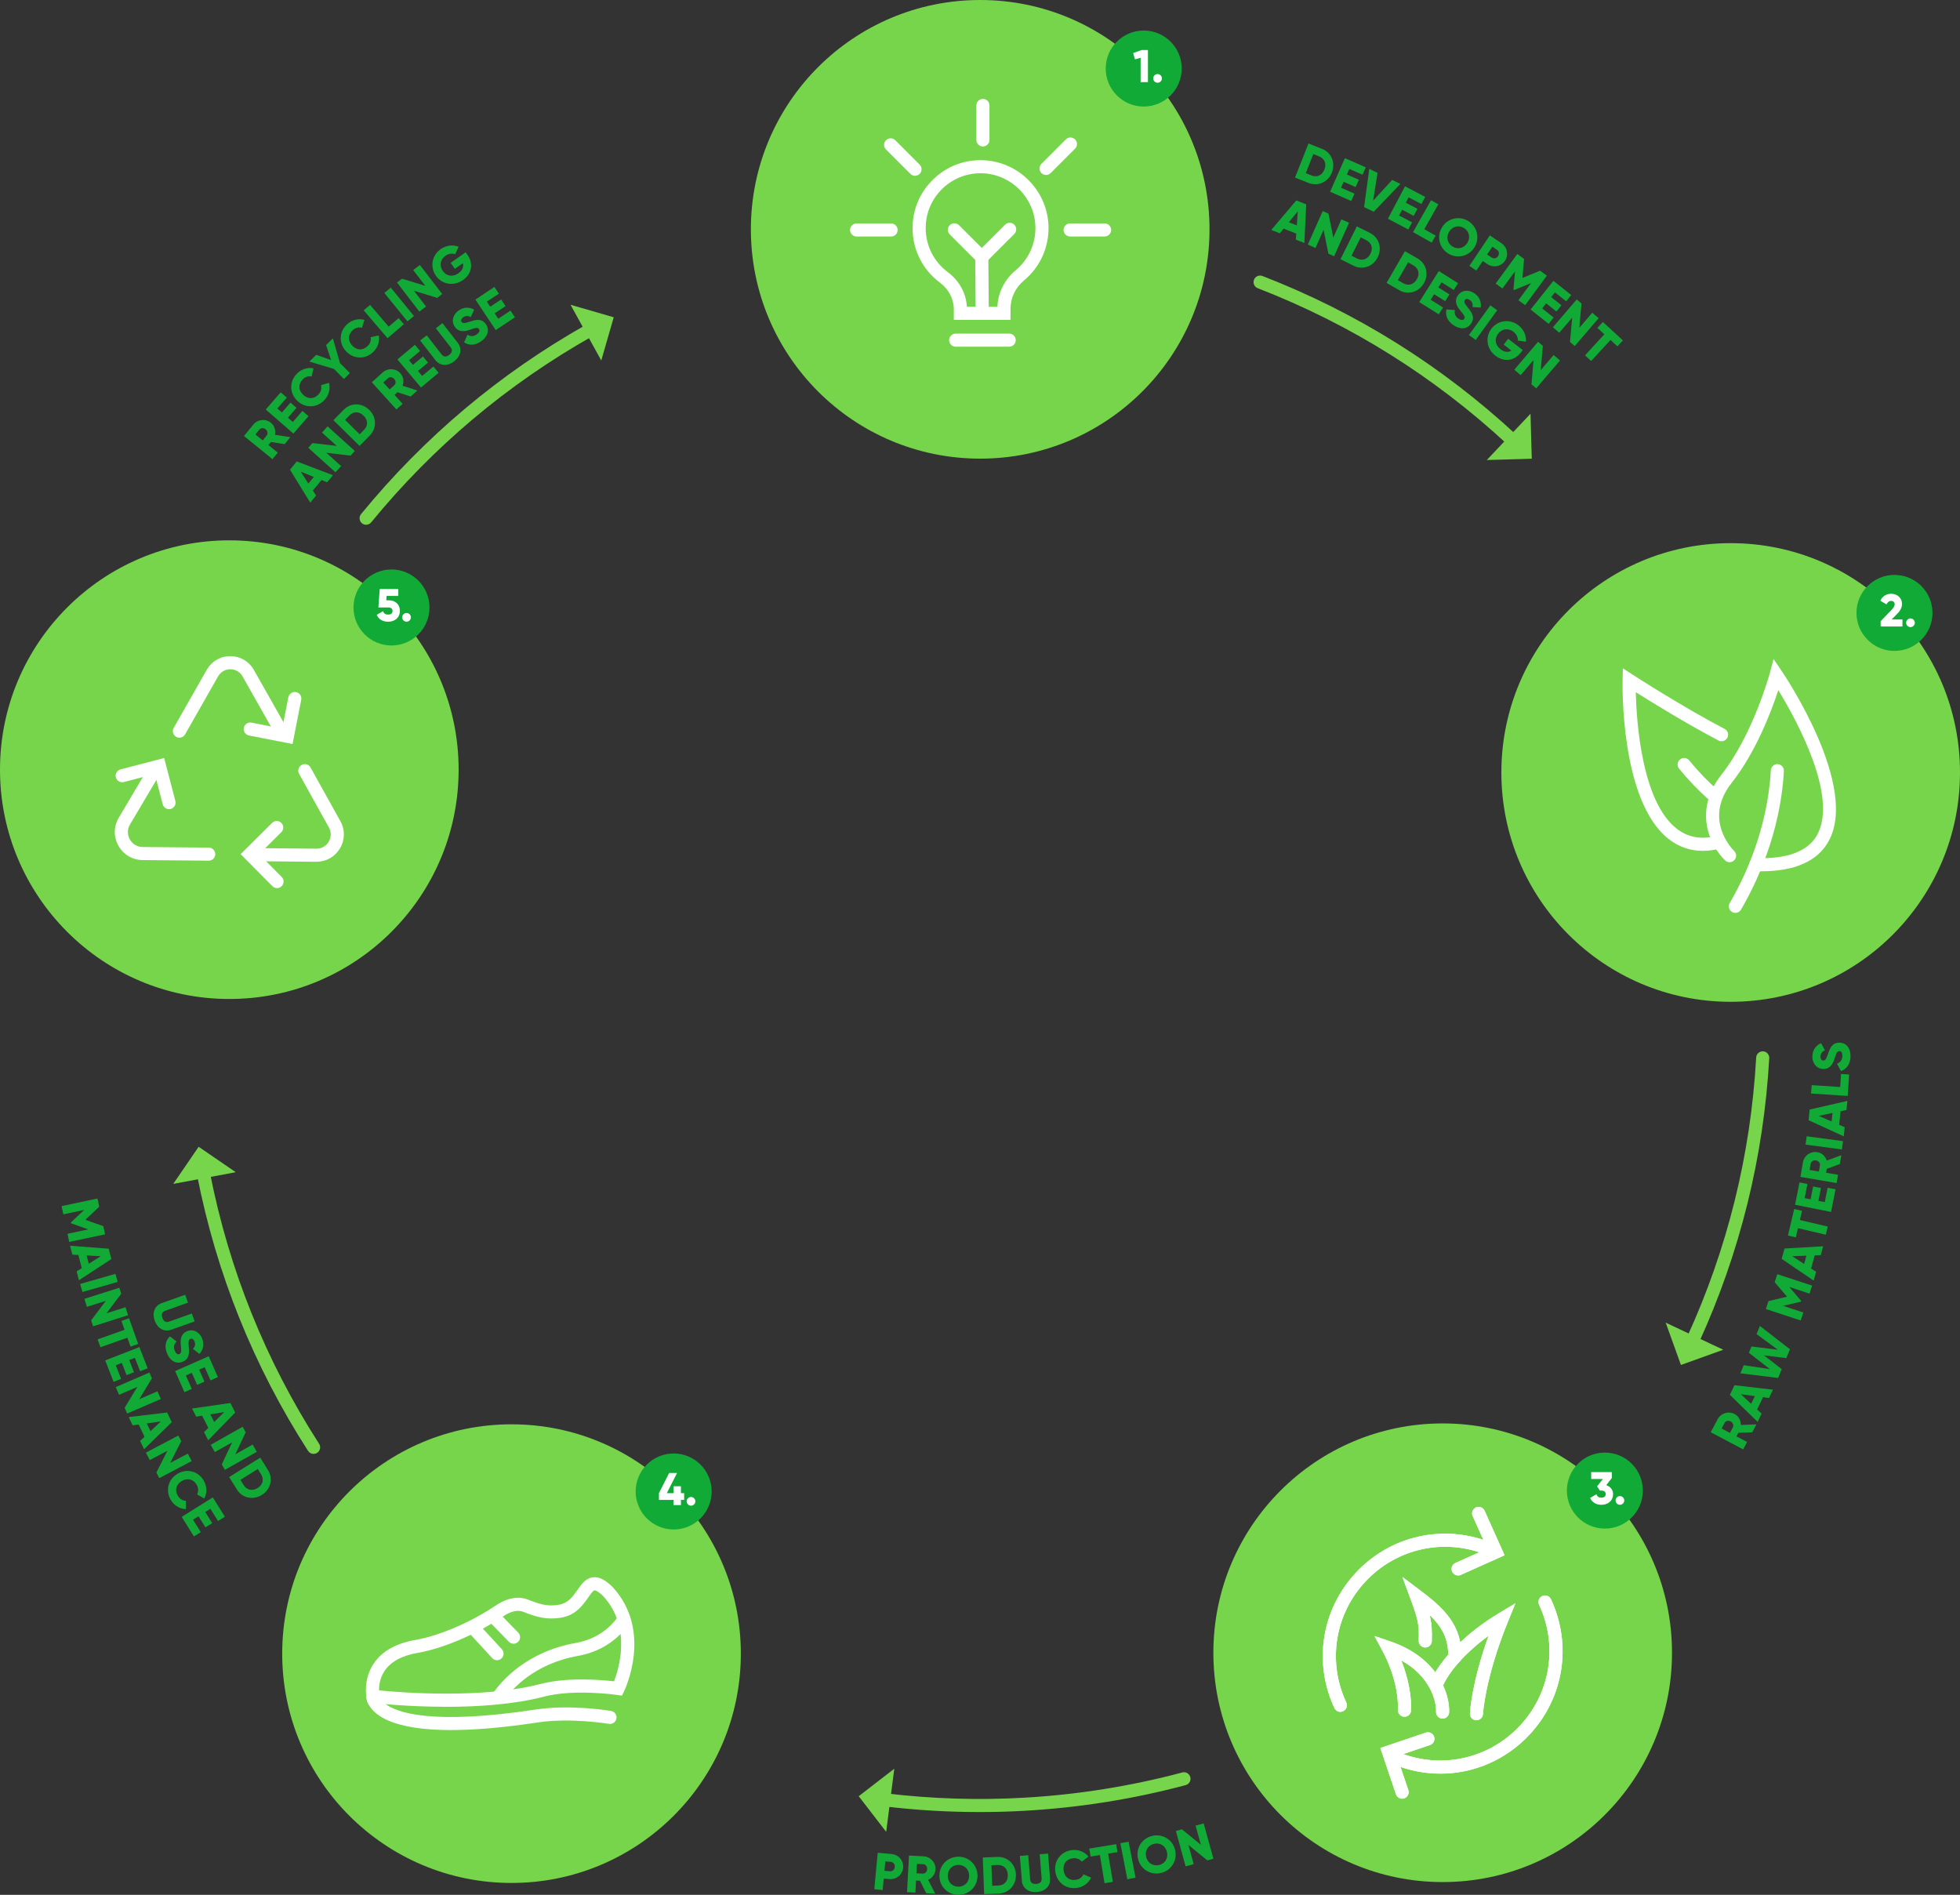<svg xmlns="http://www.w3.org/2000/svg" id="polytan-lifecycle" viewBox="0 0 598.82 578.89"><rect x="0" y="0" width="598.82" height="578.89" fill="#333333" stroke="none"/><defs><style> .cls-1 { fill: #fff; } .cls-2 { fill: #77d54b; } .cls-3 { fill: #12aa36; } </style></defs><g><path class="cls-2" d="M517.19,411.43c-.28,0-.56-.06-.83-.18-1-.46-1.45-1.65-.98-2.65,12.37-27.01,19.5-55.79,21.17-85.53,.06-1.1,1.01-1.94,2.11-1.88,1.1,.06,1.95,1.01,1.88,2.11-1.71,30.24-8.95,59.5-21.53,86.97-.34,.73-1.06,1.17-1.82,1.17Z"></path><polygon class="cls-2" points="508.9 404.08 526.49 412.36 513.56 417.01 508.9 404.08"></polygon></g><g><path class="cls-2" d="M299.34,553.6c-9.67,0-19.34-.57-28.89-1.71-1.1-.13-1.88-1.13-1.75-2.22,.13-1.1,1.13-1.88,2.22-1.75,13.84,1.65,27.94,2.09,41.9,1.3,16.37-.92,32.65-3.52,48.39-7.72,1.07-.28,2.16,.35,2.45,1.42s-.35,2.16-1.42,2.45c-16,4.27-32.56,6.91-49.2,7.84-4.56,.26-9.14,.39-13.71,.39Z"></path><polygon class="cls-2" points="273.22 540.36 270.75 559.64 262.35 548.76 273.22 540.36"></polygon></g><g><path class="cls-2" d="M95.8,444.18c-.66,0-1.3-.32-1.68-.92-16.61-25.81-28.02-54.16-33.91-84.25-.21-1.08,.49-2.14,1.58-2.35,1.09-.21,2.14,.49,2.35,1.58,5.79,29.59,17.01,57.46,33.35,82.85,.6,.93,.33,2.17-.6,2.76-.33,.22-.71,.32-1.08,.32Z"></path><polygon class="cls-2" points="72.03 358.12 52.93 361.69 60.69 350.35 72.03 358.12"></polygon></g><g><path class="cls-2" d="M111.86,160.32c-.45,0-.89-.15-1.27-.45-.85-.7-.98-1.96-.28-2.81,19.27-23.53,42.42-43,68.81-57.87,.96-.54,2.18-.2,2.72,.76s.2,2.18-.76,2.72c-25.96,14.63-48.73,33.78-67.68,56.92-.4,.48-.97,.73-1.55,.73Z"></path><polygon class="cls-2" points="183.7 110.13 174.31 93.11 187.51 96.93 183.7 110.13"></polygon></g><circle class="cls-2" cx="440.77" cy="504.93" r="70.06"></circle><g><path class="cls-1" d="M440.75,525.05s-.07,0-.1,0c-1.1-.05-1.95-.99-1.9-2.1,.15-2.97-1.65-10.76-10.62-15.67,2.4,6.04,3.15,11.64,2.97,15.3-.05,1.1-.97,1.95-2.1,1.9-1.1-.05-1.95-.99-1.9-2.1,.2-4.09-.95-10.99-4.77-18.09l-2.41-4.48,4.82,1.64c14.84,5.05,18.26,16.4,18,21.7-.05,1.07-.94,1.9-2,1.9Z"></path><path class="cls-1" d="M444.42,508.32s-.07,0-.1,0c-1.1-.05-1.95-.99-1.9-2.1,.27-5.58-2.03-9.38-5.64-12.81,.61,2.43,.78,4.59,.67,7.99-.04,1.1-.95,1.94-2.07,1.93-1.1-.04-1.97-.96-1.93-2.07,.18-5.26-.35-6.92-2.64-13.11l-2.35-6.37,5.43,4.08c6.88,5.16,13.02,10.62,12.53,20.55-.05,1.07-.94,1.9-2,1.9Z"></path><path class="cls-1" d="M451.09,525.56s-.07,0-.1,0c-1.1-.05-1.95-.99-1.9-2.1,.02-.42,.51-9.27,5.69-23.72-6.76,4.93-11.99,10.68-14.16,15.74-.44,1.02-1.61,1.48-2.63,1.05s-1.48-1.61-1.05-2.63c3.02-7.01,11.03-15.05,20.91-20.99l5.15-3.09-2.27,5.56c-7.03,17.26-7.64,28.16-7.65,28.27-.05,1.07-.94,1.9-2,1.9Z"></path></g><g><path class="cls-1" d="M440.05,541.86c-4.67,0-9.38-.88-13.93-2.69l-.1-.04-2.18-1.01c-1-.46-1.44-1.65-.98-2.65s1.65-1.44,2.65-.98l2.13,.98c12.82,5.09,27.2,1.88,36.65-8.17,9.43-10.03,11.76-24.56,5.93-37.03-.47-1-.04-2.19,.97-2.66,1-.47,2.19-.03,2.66,.97,6.53,13.96,3.92,30.24-6.64,41.47-7.24,7.71-17.08,11.82-27.17,11.82Z"></path><path class="cls-1" d="M445.49,481.32c-.76,0-1.49-.44-1.83-1.18-.45-1.01,0-2.19,1-2.64l9.74-4.37-4.47-9.95c-.45-1.01,0-2.19,1-2.64,1.01-.45,2.19,0,2.64,1l6.11,13.6-13.38,6.01c-.27,.12-.54,.18-.82,.18Z"></path><path class="cls-1" d="M428.39,549.52c-.83,0-1.61-.53-1.9-1.36l-4.77-14.13,13.9-4.7c1.05-.35,2.18,.21,2.53,1.26,.35,1.05-.21,2.18-1.26,2.53l-10.11,3.42,3.49,10.34c.35,1.05-.21,2.18-1.26,2.53-.21,.07-.43,.1-.64,.1Z"></path><path class="cls-1" d="M409.5,522.99c-.75,0-1.47-.43-1.81-1.15-6.53-13.96-3.92-30.24,6.64-41.47,10.58-11.25,26.68-14.84,41.03-9.16l1.8,.57c1.05,.34,1.63,1.46,1.3,2.51-.34,1.05-1.46,1.63-2.51,1.3l-2-.64c-12.83-5.11-27.24-1.91-36.7,8.15-9.43,10.03-11.76,24.56-5.93,37.03,.47,1,.04,2.19-.97,2.66-.28,.13-.56,.19-.85,.19Z"></path></g><circle class="cls-2" cx="156.28" cy="505.2" r="70.06"></circle><g><path class="cls-1" d="M136.31,521.44c-12.16,0-21.89-1.12-22.6-1.21l-1.43-.17-.29-1.41c-.05-.22-1.11-5.57,2.22-10.48,2.52-3.72,6.79-6.12,12.68-7.15,8.43-1.47,18.34-6.29,24.42-10.42,5.61-3.81,9.29-2.23,10.67-1.64,.09,.04,.18,.08,.25,.1,3.39,1.25,5.31,1.69,8.4,1.22,2.94-.45,4.4-2.54,5.81-4.56,1.25-1.79,2.54-3.64,4.81-3.85,1.8-.17,3.61,.74,5.88,2.95l.08,.08c12.19,13.32,3.81,31.06,3.45,31.81l-.64,1.32-1.45-.21c-.13-.02-13.11-1.89-22.34,.51-9.34,2.43-20.38,3.12-29.92,3.12Zm-20.52-5.01c6.55,.64,31.64,2.65,49.43-1.98,8.15-2.12,18.5-1.24,22.39-.79,.62-1.63,1.61-4.66,2-8.28,.75-7.08-1.03-13.04-5.3-17.73-1.87-1.81-2.59-1.8-2.67-1.79-.43,.04-1.29,1.27-1.91,2.16-1.62,2.33-3.85,5.52-8.48,6.22-4.27,.65-7.12-.22-10.39-1.42-.12-.05-.27-.11-.44-.18-1.07-.46-3.05-1.31-6.85,1.27h0c-6.44,4.37-16.97,9.49-25.98,11.06-4.76,.83-8.13,2.65-10.03,5.41-1.51,2.2-1.77,4.58-1.76,6.05Zm36.65-24.17h0Z"></path><path class="cls-1" d="M137.87,528.55c-13.53,0-20.06-2.59-23.19-5.3-2.68-2.33-2.81-4.59-2.8-5.03l4,.03s0-.03,0-.1c0,.04,.13,1.08,1.76,2.34,3.54,2.74,14.23,6.61,46.12,1.77,10.56-1.6,22.44,.36,22.94,.45,1.09,.18,1.82,1.22,1.64,2.3-.18,1.09-1.22,1.83-2.3,1.64-.12-.02-11.76-1.94-21.68-.44-10.94,1.66-19.62,2.33-26.48,2.33Z"></path><path class="cls-1" d="M156.89,502.17c-.52,0-1.04-.2-1.43-.6l-6.26-6.43c-.77-.79-.75-2.06,.04-2.83s2.06-.75,2.83,.04l6.26,6.43c.77,.79,.75,2.06-.04,2.83-.39,.38-.89,.57-1.39,.57Z"></path><path class="cls-1" d="M151.84,507.21c-.54,0-1.08-.22-1.47-.65l-6.76-7.34c-.75-.81-.7-2.08,.12-2.83,.81-.75,2.08-.7,2.83,.12l6.76,7.34c.75,.81,.7,2.08-.12,2.83-.38,.35-.87,.53-1.35,.53Z"></path><path class="cls-1" d="M152.36,520.29c-.4,0-.8-.12-1.14-.36-.9-.63-1.12-1.88-.49-2.78,2.58-3.68,10.19-12.54,25.17-15.21,9.26-1.65,12.95-8.16,12.98-8.23,.53-.97,1.75-1.32,2.72-.79,.97,.53,1.32,1.75,.79,2.72-.18,.34-4.66,8.26-15.78,10.24-13.51,2.41-20.3,10.29-22.59,13.56-.39,.56-1.01,.85-1.64,.85Z"></path></g><circle class="cls-2" cx="70.06" cy="235.14" r="70.06"></circle><g><path class="cls-1" d="M63.78,262.94h-.02l-20.19-.18c-3.1-.03-5.86-1.66-7.38-4.36-1.52-2.7-1.49-5.9,.09-8.57l8.9-15.03,.54-1.09c.49-.99,1.69-1.4,2.68-.91,.99,.49,1.4,1.68,.91,2.68l-.64,1.3-8.95,15.1c-.84,1.42-.86,3.13-.05,4.57,.81,1.44,2.28,2.31,3.93,2.32l20.19,.18c1.1,.01,1.99,.91,1.98,2.02-.01,1.1-.9,1.98-2,1.98Z"></path><path class="cls-1" d="M96.7,263.28h-.08l-20.12-.19c-1.1-.01-1.99-.91-1.98-2.02,.01-1.1,.94-2,2.02-1.98l20.12,.19h.04c1.55,0,2.95-.8,3.74-2.14,.8-1.35,.81-2.98,.04-4.35l-9.1-16.37c-.54-.96-.19-2.18,.78-2.72,.97-.54,2.18-.19,2.72,.78l9.09,16.35c1.48,2.61,1.45,5.73-.08,8.33-1.52,2.58-4.2,4.11-7.18,4.11Z"></path><path class="cls-1" d="M86.5,226.48c-.7,0-1.37-.36-1.74-1.01l-1.22-2.14-9.45-16.7c-.76-1.35-2.14-2.16-3.69-2.17-1.52-.02-2.94,.78-3.73,2.11l-10.12,17.79c-.55,.96-1.77,1.3-2.73,.75s-1.3-1.77-.75-2.73l10.13-17.81c1.53-2.61,4.19-4.13,7.22-4.11,3,.02,5.67,1.6,7.14,4.2l10.66,18.83c.55,.96,.21,2.18-.75,2.73-.31,.18-.65,.26-.99,.26Z"></path><path class="cls-1" d="M89.38,227.3l-13.31-2.6c-1.08-.21-1.79-1.26-1.58-2.35,.21-1.08,1.26-1.79,2.35-1.58l9.38,1.84,1.88-9.59c.21-1.08,1.26-1.79,2.35-1.58,1.08,.21,1.79,1.26,1.58,2.35l-2.65,13.52Z"></path><path class="cls-1" d="M84.63,271.32c-.51,0-1.03-.2-1.42-.59l-9.7-9.78,9.62-9.55c.78-.78,2.05-.77,2.83,.01,.78,.78,.77,2.05-.01,2.83l-6.78,6.73,6.89,6.94c.78,.78,.77,2.05-.01,2.83-.39,.39-.9,.58-1.41,.58Z"></path><path class="cls-1" d="M51.64,247.21c-.89,0-1.7-.6-1.93-1.5l-2.41-9.25-9.46,2.46c-1.07,.28-2.16-.36-2.44-1.43-.28-1.07,.36-2.16,1.43-2.44l13.33-3.47,3.42,13.12c.28,1.07-.36,2.16-1.43,2.44-.17,.05-.34,.07-.51,.07Z"></path></g><g><circle class="cls-2" cx="299.47" cy="70.06" r="70.06"></circle><g><path class="cls-1" d="M300.09,97.57c-1.1,0-1.99-.89-2-1.98l-.13-16.17-7.79-7.79c-.78-.78-.78-2.05,0-2.83,.78-.78,2.05-.78,2.83,0l8.95,8.95,.15,17.81c0,1.1-.88,2.01-1.98,2.02,0,0-.01,0-.02,0Z"></path><path class="cls-1" d="M299.96,80.58c-.51,0-1.02-.2-1.41-.59-.78-.78-.78-2.05,0-2.83l8.51-8.51c.78-.78,2.05-.78,2.83,0,.78,.78,.78,2.05,0,2.83l-8.51,8.51c-.39,.39-.9,.59-1.41,.59Z"></path><path class="cls-1" d="M300.3,44.75c-1.1,0-2-.9-2-2v-10.54c0-1.1,.9-2,2-2s2,.9,2,2v10.54c0,1.11-.89,2-2,2Z"></path><path class="cls-1" d="M272.25,72.26h-10.54c-1.1,0-2-.9-2-2s.9-2,2-2h10.54c1.1,0,2,.9,2,2s-.9,2-2,2Z"></path><path class="cls-1" d="M337.48,72.26h-10.54c-1.1,0-2-.9-2-2s.9-2,2-2h10.54c1.1,0,2,.9,2,2s-.9,2-2,2Z"></path><path class="cls-1" d="M308.33,105.92h-16.35c-1.1,0-2-.9-2-2s.9-2,2-2h16.35c1.1,0,2,.9,2,2s-.9,2-2,2Z"></path><path class="cls-1" d="M308.72,97.73h-17.31v-3.26c0-3.14-1.55-6.11-4.26-8.13-5.3-3.96-8.34-10.03-8.34-16.65,0-5.74,2.29-11.08,6.46-15.04,4.16-3.96,9.61-5.98,15.37-5.69,10.74,.54,19.39,9.38,19.7,20.13h0c.18,6.42-2.54,12.47-7.48,16.58-2.62,2.18-4.13,5.34-4.13,8.66v3.4h0Zm-13.33-4h9.34c.17-4.29,2.17-8.32,5.56-11.14,3.99-3.32,6.2-8.2,6.05-13.39h0c-.25-8.68-7.23-15.81-15.9-16.25-4.64-.23-9.05,1.4-12.41,4.59-3.36,3.2-5.21,7.51-5.21,12.15,0,5.34,2.46,10.24,6.74,13.44,3.52,2.63,5.62,6.46,5.84,10.6Z"></path><path class="cls-1" d="M319.59,53.46c-.51,0-1.02-.2-1.41-.59-.78-.78-.78-2.05,0-2.83l7.45-7.45c.78-.78,2.05-.78,2.83,0,.78,.78,.78,2.05,0,2.83l-7.45,7.45c-.39,.39-.9,.59-1.41,.59Z"></path><path class="cls-1" d="M279.55,53.71c-.51,0-1.02-.2-1.41-.59l-7.45-7.45c-.78-.78-.78-2.05,0-2.83,.78-.78,2.05-.78,2.83,0l7.45,7.45c.78,.78,.78,2.05,0,2.83-.39,.39-.9,.59-1.41,.59Z"></path></g><circle class="cls-3" cx="349.43" cy="20.94" r="11.61"></circle><g><path class="cls-1" d="M350.72,25.09h-2.24v-7.44l-1.73,.48-.55-1.92,2.56-.92h1.96v9.8h0Z"></path><path class="cls-1" d="M352.33,23.95c0-.73,.6-1.33,1.33-1.33s1.33,.6,1.33,1.33-.6,1.33-1.33,1.33-1.33-.6-1.33-1.33Z"></path></g></g><circle class="cls-3" cx="119.61" cy="185.59" r="11.61"></circle><g><path class="cls-1" d="M122.17,186.66c0,2.16-1.68,3.28-3.57,3.28-1.55,0-2.9-.66-3.5-2.1l1.93-1.12c.22,.64,.64,1.04,1.57,1.04s1.33-.49,1.33-1.09-.41-1.09-1.26-1.09h-3.06l.41-5.63h5.67v2.1h-3.57l-.1,1.35h.8c1.82,0,3.36,1.12,3.36,3.28Z"></path><path class="cls-1" d="M122.88,188.6c0-.73,.6-1.33,1.33-1.33s1.33,.6,1.33,1.33-.6,1.33-1.33,1.33-1.33-.6-1.33-1.33Z"></path></g><circle class="cls-3" cx="205.82" cy="455.66" r="11.61" transform="translate(-158.71 113.45) rotate(-22.5)"></circle><g><path class="cls-1" d="M208.04,458.24v1.57h-2.27v-1.57h-4.45v-2.07l3.12-6.16h2.41l-3.12,6.16h2.04v-2.1h2.27v2.1h.98v2.07h-.98Z"></path><path class="cls-1" d="M209.79,458.67c0-.73,.6-1.33,1.33-1.33s1.33,.6,1.33,1.33-.6,1.33-1.33,1.33-1.33-.6-1.33-1.33Z"></path></g><circle class="cls-3" cx="490.32" cy="455.39" r="11.61"></circle><g><path class="cls-1" d="M492.82,456.45c0,2.16-1.68,3.28-3.57,3.28-1.48,0-2.83-.66-3.43-2.1l1.93-1.12c.22,.64,.64,1.04,1.5,1.04,.92,0,1.33-.49,1.33-1.09s-.41-1.09-1.33-1.09h-.46l-.85-1.27,1.78-2.26h-3.58v-2.1h6.3v1.82l-1.69,2.16c1.2,.42,2.08,1.39,2.08,2.74Z"></path><path class="cls-1" d="M493.59,458.4c0-.73,.6-1.33,1.33-1.33s1.33,.6,1.33,1.33-.6,1.33-1.33,1.33-1.33-.6-1.33-1.33Z"></path></g><g><circle class="cls-2" cx="528.76" cy="236" r="70.06"></circle><g><path class="cls-1" d="M520.29,259.94c-3.96,0-7.52-1.24-10.63-3.73-14.61-11.64-13.96-46.95-13.92-48.45l.08-3.58,3.01,1.95c.15,.1,14.85,9.63,28.07,16.56,.98,.51,1.36,1.72,.84,2.7s-1.72,1.36-2.7,.84c-9.71-5.09-20.19-11.55-25.28-14.76,.23,9.18,1.85,33.22,12.39,41.61,3.5,2.78,7.61,3.52,12.57,2.26,1.08-.27,2.16,.38,2.43,1.45,.27,1.07-.38,2.16-1.45,2.43-1.88,.48-3.69,.72-5.42,.72Z"></path><path class="cls-1" d="M523.64,245.01c-.47,0-.94-.16-1.32-.49-3.35-2.93-6.49-6.19-9.33-9.69-.7-.86-.57-2.12,.29-2.81,.86-.7,2.12-.57,2.81,.29,2.7,3.32,5.68,6.42,8.86,9.2,.83,.73,.92,1.99,.19,2.82-.4,.45-.95,.68-1.51,.68Z"></path><path class="cls-1" d="M538.04,266.2c-.54,0-1.1,0-1.66-.03-1.1-.03-1.97-.96-1.94-2.06s.93-1.96,2.06-1.94c9.65,.29,15.93-2.1,18.69-7.12,6.49-11.83-6.4-35.22-11.88-44.21-2.11,6.44-6.82,18.89-14.25,28.33-8.85,11.22,.36,20.42,.76,20.8,.79,.77,.81,2.03,.04,2.83-.77,.79-2.03,.82-2.82,.05-4.28-4.11-10.02-14.87-1.12-26.16,9.74-12.36,14.76-30.93,14.81-31.12l1.13-4.23,2.46,3.62c.97,1.43,23.65,35.12,14.38,52.01-3.36,6.12-10.31,9.22-20.66,9.22Z"></path><path class="cls-1" d="M530.19,278.9c-.34,0-.69-.09-1.01-.27-.95-.56-1.27-1.78-.72-2.74,4.27-7.29,11.58-22.26,12.56-40.55,.06-1.1,1.01-1.95,2.1-1.89,1.1,.06,1.95,1,1.89,2.1-1.03,19.14-8.65,34.76-13.1,42.36-.37,.64-1.04,.99-1.73,.99Z"></path></g><circle class="cls-3" cx="578.8" cy="187.25" r="11.61"></circle><g><path class="cls-1" d="M578.86,184.62c0-.62-.39-1.04-1.05-1.04s-1.18,.45-1.44,1.07l-1.89-1.11c.63-1.46,1.95-2.14,3.3-2.14,1.75,0,3.32,1.15,3.32,3.12,0,1.18-.63,2.19-1.53,3.08l-1.62,1.64h3.29v2.16h-6.66v-1.62l3.29-3.42c.57-.59,.99-1.16,.99-1.74Z"></path><path class="cls-1" d="M582.36,190.26c0-.73,.6-1.33,1.33-1.33s1.33,.6,1.33,1.33-.6,1.33-1.33,1.33-1.33-.6-1.33-1.33Z"></path></g></g><g><path class="cls-2" d="M461.92,136.32c-.49,0-.97-.18-1.36-.53-22.35-20.73-48.02-36.79-76.3-47.74-1.03-.4-1.54-1.56-1.14-2.59s1.56-1.54,2.59-1.14c28.75,11.13,54.85,27.46,77.57,48.54,.81,.75,.86,2.02,.11,2.83-.39,.42-.93,.64-1.47,.64Z"></path><polygon class="cls-2" points="454.25 140.54 467.6 126.41 467.99 140.15 454.25 140.54"></polygon></g><g><path class="cls-1" d="M440.75,525.05s-.07,0-.1,0c-1.1-.05-1.95-.99-1.9-2.1,.15-2.97-1.65-10.76-10.62-15.67,2.4,6.04,3.15,11.64,2.97,15.3-.05,1.1-.97,1.95-2.1,1.9-1.1-.05-1.95-.99-1.9-2.1,.2-4.09-.95-10.99-4.77-18.09l-2.41-4.48,4.82,1.64c14.84,5.05,18.26,16.4,18,21.7-.05,1.07-.94,1.9-2,1.9Z"></path><path class="cls-1" d="M444.42,508.32s-.07,0-.1,0c-1.1-.05-1.95-.99-1.9-2.1,.27-5.58-2.03-9.38-5.64-12.81,.61,2.43,.78,4.59,.67,7.99-.04,1.1-.95,1.94-2.07,1.93-1.1-.04-1.97-.96-1.93-2.07,.18-5.26-.35-6.92-2.64-13.11l-2.35-6.37,5.43,4.08c6.88,5.16,13.02,10.62,12.53,20.55-.05,1.07-.94,1.9-2,1.9Z"></path><path class="cls-1" d="M451.09,525.56s-.07,0-.1,0c-1.1-.05-1.95-.99-1.9-2.1,.02-.42,.51-9.27,5.69-23.72-6.76,4.93-11.99,10.68-14.16,15.74-.44,1.02-1.61,1.48-2.63,1.05s-1.48-1.61-1.05-2.63c3.02-7.01,11.03-15.05,20.91-20.99l5.15-3.09-2.27,5.56c-7.03,17.26-7.64,28.16-7.65,28.27-.05,1.07-.94,1.9-2,1.9Z"></path></g><g><path class="cls-1" d="M440.05,541.86c-4.67,0-9.38-.88-13.93-2.69l-.1-.04-2.18-1.01c-1-.46-1.44-1.65-.98-2.65s1.65-1.44,2.65-.98l2.13,.98c12.82,5.09,27.2,1.88,36.65-8.17,9.43-10.03,11.76-24.56,5.93-37.03-.47-1-.04-2.19,.97-2.66,1-.47,2.19-.03,2.66,.97,6.53,13.96,3.92,30.24-6.64,41.47-7.24,7.71-17.08,11.82-27.17,11.82Z"></path><path class="cls-1" d="M445.49,481.32c-.76,0-1.49-.44-1.83-1.18-.45-1.01,0-2.19,1-2.64l9.74-4.37-4.47-9.95c-.45-1.01,0-2.19,1-2.64,1.01-.45,2.19,0,2.64,1l6.11,13.6-13.38,6.01c-.27,.12-.54,.18-.82,.18Z"></path><path class="cls-1" d="M428.39,549.52c-.83,0-1.61-.53-1.9-1.36l-4.77-14.13,13.9-4.7c1.05-.35,2.18,.21,2.53,1.26,.35,1.05-.21,2.18-1.26,2.53l-10.11,3.42,3.49,10.34c.35,1.05-.21,2.18-1.26,2.53-.21,.07-.43,.1-.64,.1Z"></path><path class="cls-1" d="M409.5,522.99c-.75,0-1.47-.43-1.81-1.15-6.53-13.96-3.92-30.24,6.64-41.47,10.58-11.25,26.68-14.84,41.03-9.16l1.8,.57c1.05,.34,1.63,1.46,1.3,2.51-.34,1.05-1.46,1.63-2.51,1.3l-2-.64c-12.83-5.11-27.24-1.91-36.7,8.15-9.43,10.03-11.76,24.56-5.93,37.03,.47,1,.04,2.19-.97,2.66-.28,.13-.56,.19-.85,.19Z"></path></g><g><path class="cls-3" d="M275.93,570.62c-.2,2.12-2.06,3.66-4.26,3.46l-1.67-.16-.33,3.5-2.55-.24,1.04-11.15,4.22,.39c2.2,.2,3.74,2.07,3.55,4.18Zm-4.04,1.07c.78,.07,1.41-.49,1.49-1.31,.08-.81-.44-1.49-1.22-1.56l-1.67-.16-.27,2.87,1.67,.16Z"></path><path class="cls-3" d="M279.87,574.54l-.2,3.67-2.56-.14,.61-11.18,4.47,.24c2.12,.11,3.74,1.92,3.62,4.04-.07,1.38-.97,2.58-2.24,3.13l2.16,4.24-2.75-.15-1.91-3.79-1.21-.07Zm2.04-2.13c.7,.04,1.31-.55,1.36-1.37s-.5-1.47-1.2-1.51l-1.92-.1-.16,2.88,1.92,.1Z"></path><path class="cls-3" d="M287,573.01c.03-3.3,2.67-5.8,5.88-5.77,3.22,.03,5.8,2.59,5.77,5.88-.03,3.3-2.66,5.8-5.88,5.77-3.22-.03-5.8-2.59-5.77-5.88Zm5.79,3.39c1.83,.02,3.28-1.3,3.3-3.3,.02-2-1.41-3.34-3.23-3.36s-3.28,1.3-3.3,3.3,1.41,3.34,3.23,3.36Z"></path><path class="cls-3" d="M310.38,572.7c.12,3.17-2.14,5.69-5.22,5.8l-4.48,.17-.42-11.19,4.48-.17c3.09-.12,5.53,2.22,5.65,5.39Zm-5.32,3.34c1.76-.07,2.93-1.33,2.85-3.25-.07-1.92-1.33-3.09-3.09-3.02l-1.92,.07,.24,6.27,1.92-.07Z"></path><path class="cls-3" d="M312.2,574.56l-.61-7.56,2.55-.21,.59,7.34c.07,.84,.53,1.53,1.88,1.42s1.7-.86,1.63-1.71l-.59-7.34,2.55-.21,.61,7.56c.19,2.39-1.54,3.98-4,4.18-2.45,.2-4.42-1.09-4.62-3.48Z"></path><path class="cls-3" d="M322.41,571.73c-.41-3.27,1.71-6.08,5.06-6.5,2.02-.25,3.92,.53,5.08,1.98l-2.03,1.54c-.6-.79-1.61-1.18-2.74-1.04-1.97,.24-3.07,1.72-2.83,3.71s1.68,3.14,3.65,2.9c1.13-.14,2.03-.77,2.4-1.69l2.35,1c-.76,1.69-2.41,2.91-4.44,3.16-3.35,.42-6.09-1.79-6.5-5.06Z"></path><path class="cls-3" d="M338.57,566.3l1.42,8.62-2.53,.42-1.42-8.62-2.84,.47-.4-2.43,8.21-1.35,.4,2.43-2.84,.47Z"></path><path class="cls-3" d="M346.93,573.64l-2.51,.48-2.12-11,2.51-.48,2.12,11Z"></path><path class="cls-3" d="M347.68,567.84c-.73-3.21,1.25-6.26,4.39-6.97s6.24,1.17,6.97,4.39c.73,3.21-1.25,6.25-4.39,6.97-3.14,.71-6.24-1.17-6.97-4.39Zm6.41,1.95c1.78-.4,2.89-2.02,2.44-3.97-.44-1.95-2.14-2.93-3.92-2.52s-2.89,2.02-2.44,3.97c.44,1.95,2.14,2.92,3.92,2.52Z"></path><path class="cls-3" d="M370.72,567.86l-1.85,.51-5.78-4.72,1.61,5.86-2.47,.68-2.97-10.8,1.85-.51,5.78,4.72-1.61-5.86,2.47-.68,2.97,10.8Z"></path></g><g><path class="cls-3" d="M49.43,398.11l7.14-2.54,.86,2.41-6.93,2.47c-.8,.28-1.34,.9-.89,2.18,.46,1.28,1.27,1.42,2.07,1.13l6.93-2.47,.86,2.41-7.14,2.54c-2.26,.8-4.24-.46-5.07-2.78-.82-2.32-.09-4.55,2.17-5.36Z"></path><path class="cls-3" d="M51.94,408.28l2.01,1.58c-.71,.72-1.04,1.59-.57,2.76,.45,1.13,1.01,1.23,1.41,1.07,.64-.26,.65-.95,.46-2.68-.19-1.72-.05-3.53,1.94-4.33,2.01-.8,3.84,.43,4.56,2.22,.68,1.71,.4,3.37-.82,4.74l-1.98-1.54c.6-.65,.86-1.33,.48-2.28-.3-.74-.82-.97-1.23-.8-.48,.19-.7,.57-.54,2.39,.15,1.77,.31,3.75-1.89,4.63-2.01,.8-3.84-.33-4.74-2.58-.88-2.18-.39-4,.9-5.19Z"></path><path class="cls-3" d="M56.35,425.32l-2.84-6.44,10.25-4.53,2.81,6.37-2.25,1-1.78-4.03-1.7,.75,1.62,3.66-2.23,.98-1.62-3.66-1.82,.8,1.81,4.1-2.26,1Z"></path><path class="cls-3" d="M61.76,432.51l-1.82,.3-1.27-2.49,11.71-1.69,1.48,2.91-8.25,8.48-1.27-2.49,1.31-1.3-1.89-3.71Zm3.68,1.93l3.07-3.04-4.26,.7,1.19,2.34Z"></path><path class="cls-3" d="M68.7,449.06l-.94-1.67,3.17-6.75-5.29,2.99-1.26-2.23,9.75-5.51,.94,1.67-3.17,6.75,5.29-2.99,1.26,2.23-9.75,5.51Z"></path><path class="cls-3" d="M80.01,456.71c-2.69,1.68-5.99,.97-7.63-1.65l-2.37-3.8,9.5-5.93,2.37,3.8c1.64,2.62,.82,5.9-1.87,7.58Zm-5.54-2.96c.93,1.49,2.61,1.88,4.23,.86,1.63-1.02,2.02-2.69,1.08-4.18l-1.02-1.63-5.32,3.32,1.02,1.63Z"></path></g><g><path class="cls-3" d="M20.61,376.94l6.37-1.35-5.25-1.85-.06-.28,4.05-3.82-6.37,1.35-.53-2.51,10.96-2.32,.53,2.5-4.24,4,5.5,1.94,.53,2.5-10.95,2.32-.53-2.51Z"></path><path class="cls-3" d="M23.95,383.4l-1.84-.1-.7-2.71,11.8,.9,.81,3.16-9.9,6.48-.7-2.71,1.57-.98-1.04-4.03Zm3.17,2.69l3.66-2.29-4.31-.25,.65,2.54Z"></path><path class="cls-3" d="M25.19,394.72l-.7-2.46,10.77-3.08,.7,2.46-10.77,3.08Z"></path><path class="cls-3" d="M28.44,405.2l-.58-1.83,4.49-5.96-5.8,1.84-.77-2.44,10.68-3.39,.58,1.83-4.49,5.96,5.8-1.84,.77,2.44-10.68,3.39Z"></path><path class="cls-3" d="M38.92,408.68l-8.23,2.92-.86-2.41,8.23-2.92-.96-2.71,2.32-.83,2.79,7.84-2.32,.83-.97-2.71Z"></path><path class="cls-3" d="M34.71,422.18l-2.56-6.56,10.43-4.07,2.53,6.48-2.3,.9-1.6-4.1-1.73,.67,1.45,3.72-2.26,.89-1.45-3.73-1.85,.72,1.63,4.17-2.29,.9Z"></path><path class="cls-3" d="M38.85,431.85l-.76-1.76,3.87-6.38-5.58,2.41-1.02-2.35,10.29-4.44,.76,1.76-3.87,6.38,5.58-2.41,1.02,2.35-10.29,4.44Z"></path><path class="cls-3" d="M42.36,435.21l-1.83,.25-1.21-2.53,11.75-1.4,1.41,2.95-8.46,8.27-1.21-2.53,1.35-1.27-1.79-3.75Zm3.63,2.02l3.14-2.96-4.28,.59,1.13,2.37Z"></path><path class="cls-3" d="M48.66,451.58l-.89-1.7,3.37-6.65-5.38,2.83-1.19-2.27,9.91-5.21,.89,1.7-3.37,6.65,5.38-2.83,1.19,2.27-9.91,5.21Z"></path><path class="cls-3" d="M54.29,450.22c2.85-1.65,6.27-.8,7.96,2.13,1.02,1.76,1.04,3.82,.16,5.46l-2.21-1.27c.5-.86,.46-1.95-.11-2.93-.99-1.72-2.78-2.16-4.52-1.16s-2.24,2.78-1.25,4.49c.57,.98,1.5,1.57,2.49,1.56v2.55c-1.86-.04-3.63-1.09-4.65-2.86-1.69-2.93-.73-6.31,2.13-7.96Z"></path><path class="cls-3" d="M59.26,469.39l-3.74-5.97,9.49-5.95,3.7,5.9-2.09,1.31-2.34-3.73-1.57,.99,2.12,3.39-2.06,1.29-2.12-3.39-1.68,1.05,2.38,3.8-2.09,1.31Z"></path></g><g><path class="cls-3" d="M392.17,69.85l-1.17,1.43-2.6-1.03,7.65-9.02,3.03,1.2-.57,11.81-2.6-1.03,.12-1.84-3.87-1.53Zm4.04-.99l.29-4.3-2.73,3.34,2.44,.96Z"></path><path class="cls-3" d="M407.61,78.29l-1.75-.78-1.48-7.31-2.47,5.56-2.34-1.04,4.55-10.23,1.76,.78,1.47,7.31,2.47-5.56,2.34,1.04-4.56,10.23Z"></path><path class="cls-3" d="M420.92,78.61c-1.41,2.83-4.6,3.96-7.36,2.58l-4.01-2,4.99-10.02,4.01,2c2.76,1.38,3.78,4.6,2.37,7.44Zm-6.27,.38c1.58,.78,3.21,.24,4.06-1.48,.85-1.72,.31-3.35-1.27-4.13l-1.72-.86-2.8,5.61,1.72,.86Z"></path><path class="cls-3" d="M435.02,86.54c-1.58,2.74-4.83,3.67-7.51,2.13l-3.88-2.24,5.6-9.69,3.88,2.24c2.67,1.54,3.49,4.82,1.91,7.57Zm-6.28,0c1.52,.88,3.18,.43,4.14-1.23,.96-1.66,.52-3.32-1.01-4.2l-1.66-.96-3.14,5.43,1.66,.96Z"></path><path class="cls-3" d="M439.56,96.03l-5.95-3.75,5.97-9.47,5.89,3.71-1.31,2.08-3.72-2.35-.99,1.57,3.38,2.13-1.3,2.06-3.38-2.13-1.06,1.68,3.79,2.39-1.31,2.08Z"></path><path class="cls-3" d="M441.94,94.54l2.55,.18c-.19,.99,.03,1.9,1.07,2.61,1.01,.68,1.53,.46,1.77,.1,.39-.57,.01-1.15-1.12-2.48-1.11-1.32-2.01-2.9-.81-4.67,1.22-1.79,3.43-1.79,5.03-.7,1.52,1.04,2.22,2.57,1.96,4.39l-2.5-.17c.13-.88-.02-1.58-.87-2.16-.66-.45-1.22-.35-1.47,.02-.29,.42-.26,.87,.88,2.29,1.11,1.38,2.35,2.94,1.02,4.9-1.22,1.79-3.37,1.87-5.38,.5-1.95-1.33-2.56-3.1-2.15-4.81Z"></path><path class="cls-3" d="M450.86,103.86l-2.07-1.5,6.55-9.08,2.08,1.5-6.56,9.08Z"></path><path class="cls-3" d="M456.9,108.69c-2.78-2.16-3.19-5.76-1.22-8.3,1.99-2.57,5.62-3.04,8.22-1.02,1.7,1.31,2.48,3.26,2.3,5.02l-2.48-.35c.09-.86-.36-1.94-1.36-2.71-1.49-1.16-3.46-.92-4.66,.63-1.17,1.51-.96,3.43,.76,4.76,1.18,.91,2.35,.99,3.32,.39l-2.36-1.83,1.37-1.77,4.44,3.44-.59,.76c-2.1,2.71-5.26,2.89-7.74,.97Z"></path><path class="cls-3" d="M469.35,118.65l-1.46-1.24,.65-7.43-3.94,4.63-1.95-1.66,7.26-8.53,1.46,1.24-.65,7.43,3.94-4.63,1.95,1.66-7.26,8.53Z"></path></g><g><path class="cls-3" d="M406.93,52.7c-1.17,2.94-4.25,4.34-7.12,3.2l-4.16-1.65,4.12-10.41,4.16,1.65c2.87,1.14,4.16,4.26,2.99,7.21Zm-6.21,.91c1.64,.65,3.21-.03,3.92-1.82s.02-3.36-1.61-4.01l-1.78-.71-2.31,5.83,1.79,.71Z"></path><path class="cls-3" d="M412.83,61.41l-6.45-2.83,4.51-10.26,6.38,2.8-.99,2.26-4.03-1.77-.75,1.7,3.66,1.61-.98,2.23-3.66-1.61-.8,1.82,4.1,1.8-.99,2.26Z"></path><path class="cls-3" d="M420.87,52.81l-1.35,8.5,5.81-6.34,2.52,1.22-8.15,8.5-2.94-1.42,1.58-11.67,2.52,1.22Z"></path><path class="cls-3" d="M430.27,70.11l-6.23-3.28,5.22-9.91,6.16,3.24-1.15,2.18-3.9-2.05-.86,1.64,3.54,1.86-1.13,2.15-3.54-1.86-.93,1.76,3.97,2.09-1.15,2.18Z"></path><path class="cls-3" d="M437.42,74.14l-5.71-3.23,5.51-9.75,2.23,1.26-4.3,7.6,3.48,1.97-1.21,2.14Z"></path><path class="cls-3" d="M440.56,69.45c1.72-2.81,5.27-3.6,8.01-1.92,2.74,1.68,3.64,5.2,1.92,8.01-1.72,2.81-5.27,3.6-8.01,1.92-2.74-1.68-3.64-5.2-1.92-8.01Zm3.23,5.88c1.56,.95,3.48,.57,4.52-1.13,1.04-1.7,.51-3.59-1.04-4.54-1.55-.95-3.47-.57-4.52,1.13-1.04,1.7-.51,3.59,1.04,4.54Z"></path><path class="cls-3" d="M459.81,79.68c-1.19,1.77-3.56,2.23-5.4,1l-1.4-.94-1.96,2.92-2.12-1.43,6.24-9.3,3.52,2.36c1.84,1.23,2.3,3.61,1.12,5.38Zm-4.06-.99c.65,.44,1.48,.24,1.93-.44s.32-1.52-.33-1.95l-1.4-.94-1.61,2.39,1.4,.94Z"></path><path class="cls-3" d="M463.92,91.73l3.85-5.25-5.14,2.12-.23-.17,.47-5.54-3.85,5.25-2.06-1.51,6.61-9.03,2.06,1.51-.49,5.81,5.39-2.22,2.06,1.51-6.61,9.03-2.07-1.51Z"></path><path class="cls-3" d="M473.14,98.94l-5.51-4.38,6.97-8.76,5.44,4.33-1.53,1.93-3.44-2.74-1.16,1.45,3.13,2.49-1.52,1.9-3.13-2.49-1.23,1.55,3.5,2.79-1.53,1.93Z"></path><path class="cls-3" d="M481.13,105.72l-1.46-1.25,.67-7.43-3.95,4.62-1.95-1.67,7.28-8.51,1.46,1.25-.67,7.43,3.95-4.62,1.95,1.67-7.28,8.51Z"></path><path class="cls-3" d="M492.04,103.86l-5.91,6.43-1.88-1.73,5.91-6.43-2.12-1.95,1.67-1.81,6.12,5.63-1.67,1.81-2.12-1.95Z"></path></g><g><path class="cls-3" d="M95.57,149.85l1,1.55-1.78,2.16-6.2-10.07,2.08-2.51,11.05,4.2-1.78,2.16-1.71-.69-2.65,3.2Zm.31-4.14l-4-1.61,2.33,3.63,1.67-2.02Z"></path><path class="cls-3" d="M108.4,137.77l-1.29,1.43-7.41-.87,4.52,4.07-1.72,1.9-8.32-7.5,1.29-1.43,7.41,.86-4.51-4.07,1.71-1.9,8.32,7.5Z"></path><path class="cls-3" d="M112.82,125.24c2.26,2.22,2.34,5.6,.17,7.8l-3.14,3.19-7.98-7.86,3.14-3.19c2.17-2.2,5.55-2.17,7.8,.05Zm-1.58,6.07c1.23-1.25,1.22-2.97-.15-4.32-1.37-1.35-3.09-1.33-4.32-.08l-1.35,1.37,4.47,4.4,1.35-1.37Z"></path><path class="cls-3" d="M120.54,120.65l2.47,2.73-1.9,1.72-7.51-8.31,3.32-3c1.58-1.43,4-1.3,5.42,.27,.92,1.02,1.14,2.5,.65,3.79l4.52,1.45-2.04,1.84-4.03-1.32-.9,.82Zm-.08-2.95c.52-.47,.53-1.32-.02-1.93-.55-.61-1.39-.68-1.91-.21l-1.42,1.29,1.93,2.14,1.42-1.29Z"></path><path class="cls-3" d="M134.01,113.87l-5.39,4.52-7.2-8.58,5.33-4.47,1.58,1.89-3.37,2.83,1.19,1.42,3.06-2.57,1.56,1.86-3.06,2.57,1.27,1.52,3.43-2.88,1.59,1.89Z"></path><path class="cls-3" d="M133.01,110.01l-4.65-5.99,2.02-1.57,4.52,5.81c.52,.67,1.28,.99,2.35,.16,1.08-.83,.95-1.65,.43-2.32l-4.52-5.81,2.02-1.57,4.65,5.99c1.47,1.9,.89,4.17-1.06,5.68s-4.29,1.51-5.77-.38Z"></path><path class="cls-3" d="M141.78,104.6l1.05-2.33c.86,.52,1.79,.63,2.82-.11,.99-.71,.96-1.27,.7-1.63-.4-.56-1.08-.41-2.71,.19-1.62,.59-3.41,.89-4.66-.85-1.26-1.76-.5-3.83,1.07-4.96,1.49-1.07,3.18-1.2,4.8-.33l-1.02,2.29c-.78-.43-1.49-.52-2.33,.08-.65,.47-.74,1.02-.48,1.39,.3,.42,.73,.54,2.45-.04,1.68-.57,3.57-1.2,4.95,.72,1.26,1.76,.6,3.8-1.38,5.22-1.91,1.37-3.79,1.33-5.25,.36Z"></path><path class="cls-3" d="M157.31,96.95l-5.86,3.9-6.2-9.33,5.8-3.85,1.36,2.05-3.66,2.44,1.03,1.55,3.33-2.21,1.35,2.02-3.33,2.21,1.1,1.65,3.73-2.48,1.36,2.05Z"></path></g><g><path class="cls-3" d="M82,135.96l2.86,2.32-1.61,1.99-8.7-7.06,2.83-3.48c1.34-1.65,3.75-1.9,5.4-.56,1.07,.87,1.51,2.3,1.22,3.65l4.7,.74-1.73,2.14-4.19-.68-.77,.94Zm-.53-2.9c.44-.55,.32-1.39-.31-1.9-.63-.52-1.48-.46-1.92,.08l-1.21,1.49,2.23,1.82,1.21-1.49Z"></path><path class="cls-3" d="M94.26,127.15l-4.62,5.31-8.45-7.35,4.57-5.25,1.86,1.62-2.89,3.32,1.4,1.22,2.62-3.02,1.84,1.6-2.63,3.02,1.5,1.3,2.94-3.38,1.86,1.62Z"></path><path class="cls-3" d="M90.88,122.5c-2.4-2.26-2.58-5.77-.27-8.24,1.39-1.48,3.35-2.1,5.18-1.73l-.58,2.49c-.97-.23-2,.12-2.78,.95-1.36,1.45-1.27,3.29,.2,4.66,1.46,1.37,3.3,1.34,4.66-.11,.78-.83,1.07-1.89,.77-2.83l2.44-.74c.5,1.79,.01,3.78-1.39,5.28-2.31,2.46-5.83,2.52-8.24,.27Z"></path><path class="cls-3" d="M106.89,113.98l-1.82,1.8-3.02-3.06-7.52-2.26,2.07-2.05,4.55,1.58-1.52-4.57,2.07-2.05,2.17,7.55,3.02,3.06Z"></path><path class="cls-3" d="M105.7,107.29c-2.23-2.43-2.13-5.95,.35-8.23,1.5-1.37,3.5-1.84,5.29-1.33l-.76,2.43c-.95-.3-2-.03-2.84,.74-1.46,1.34-1.51,3.18-.15,4.66,1.35,1.47,3.19,1.59,4.65,.24,.84-.77,1.21-1.8,.98-2.77l2.49-.55c.36,1.82-.28,3.77-1.78,5.15-2.49,2.28-6,2.07-8.23-.35Z"></path><path class="cls-3" d="M123.39,99.06l-4.99,4.26-7.28-8.51,1.95-1.66,5.68,6.64,3.04-2.6,1.6,1.87Z"></path><path class="cls-3" d="M126.47,96.56l-1.98,1.62-7.07-8.68,1.98-1.62,7.07,8.68Z"></path><path class="cls-3" d="M135.1,89.83l-1.52,1.17-7.13-2.18,3.71,4.82-2.03,1.56-6.83-8.88,1.52-1.17,7.13,2.18-3.71-4.82,2.03-1.56,6.83,8.88Z"></path><path class="cls-3" d="M141.48,85.54c-2.88,2.02-6.44,1.36-8.29-1.27-1.87-2.66-1.25-6.26,1.44-8.15,1.75-1.23,3.84-1.41,5.48-.72l-1.06,2.27c-.8-.33-1.96-.23-2.99,.5-1.54,1.09-1.9,3.03-.76,4.64,1.1,1.56,2.99,1.92,4.77,.67,1.22-.86,1.64-1.95,1.35-3.06l-2.45,1.72-1.29-1.83,4.59-3.23,.55,.79c1.97,2.8,1.21,5.87-1.35,7.68Z"></path></g><g><path class="cls-3" d="M530.51,438.81l3.26,1.72-1.2,2.27-9.9-5.24,2.1-3.96c1-1.88,3.31-2.59,5.19-1.6,1.22,.64,1.93,1.96,1.91,3.34l4.75-.18-1.29,2.43-4.24,.15-.57,1.07Zm-1.08-2.74c.33-.62,.05-1.42-.68-1.81-.72-.38-1.54-.16-1.87,.46l-.9,1.7,2.55,1.35,.9-1.7Z"></path><path class="cls-3" d="M536.85,430.61l1.35,1.26-1.21,2.53-8.47-8.26,1.4-2.95,11.75,1.38-1.2,2.53-1.83-.25-1.79,3.75Zm-.71-4.09l-4.28-.58,3.15,2.95,1.13-2.37Z"></path><path class="cls-3" d="M532.75,417.08l7.99,1.2-6.42-4.99,.79-1.92,8.07,.99-6.51-4.78,1.02-2.49,9.18,7.13-1.11,2.69-6.81-.83,5.41,4.21-1.11,2.69-11.53-1.42,1.03-2.49Z"></path><path class="cls-3" d="M552.85,395.21l-6.19-2.03,3.61,4.23-.09,.27-5.42,1.27,6.19,2.03-.8,2.43-10.64-3.49,.8-2.43,5.67-1.34-3.78-4.44,.8-2.43,10.64,3.49-.8,2.43Z"></path><path class="cls-3" d="M553.31,387.53l1.55,1.01-.74,2.7-9.78-6.65,.87-3.15,11.8-.69-.74,2.7-1.84,.07-1.11,4.01Zm-1.41-3.91l-4.31,.17,3.61,2.36,.7-2.53Z"></path><path class="cls-3" d="M549.91,372.73l8.5,2-.59,2.49-8.5-2-.66,2.8-2.4-.56,1.9-8.1,2.4,.56-.66,2.8Z"></path><path class="cls-3" d="M560.79,363.35l-1.37,6.91-10.99-2.19,1.36-6.83,2.42,.48-.86,4.32,1.82,.36,.78-3.92,2.39,.47-.78,3.93,1.95,.39,.87-4.4,2.42,.48Z"></path><path class="cls-3" d="M557.92,358.29l3.63,.62-.43,2.52-11.04-1.88,.75-4.41c.36-2.1,2.33-3.5,4.43-3.14,1.36,.23,2.45,1.26,2.85,2.58l4.45-1.66-.46,2.71-3.98,1.46-.2,1.2Zm-1.89-2.27c.12-.69-.4-1.37-1.21-1.5-.8-.14-1.52,.33-1.63,1.02l-.32,1.89,2.84,.48,.32-1.89Z"></path><path class="cls-3" d="M563.08,348.63l-.34,2.54-11.1-1.48,.34-2.54,11.1,1.48Z"></path><path class="cls-3" d="M561.9,343.64l1.69,.74-.28,2.78-10.75-4.93,.33-3.25,11.53-2.65-.28,2.78-1.81,.38-.42,4.14Zm-2.04-3.62l-4.22,.89,3.96,1.72,.27-2.61Z"></path><path class="cls-3" d="M564.94,328.26l-.43,6.55-11.18-.73,.17-2.56,8.72,.57,.26-3.99,2.46,.16Z"></path><path class="cls-3" d="M562.45,327.21l-1.21-2.25c.94-.37,1.59-1.04,1.63-2.3,.04-1.22-.43-1.53-.86-1.55-.69-.02-.98,.61-1.5,2.27-.52,1.65-1.37,3.25-3.51,3.19-2.16-.07-3.35-1.93-3.29-3.87,.06-1.84,.98-3.25,2.66-4.01l1.19,2.2c-.81,.36-1.33,.87-1.36,1.89-.03,.8,.36,1.21,.81,1.23,.51,.02,.87-.24,1.46-1.97,.57-1.68,1.22-3.56,3.59-3.49,2.16,.07,3.38,1.84,3.31,4.27-.08,2.35-1.24,3.82-2.91,4.39Z"></path></g></svg>